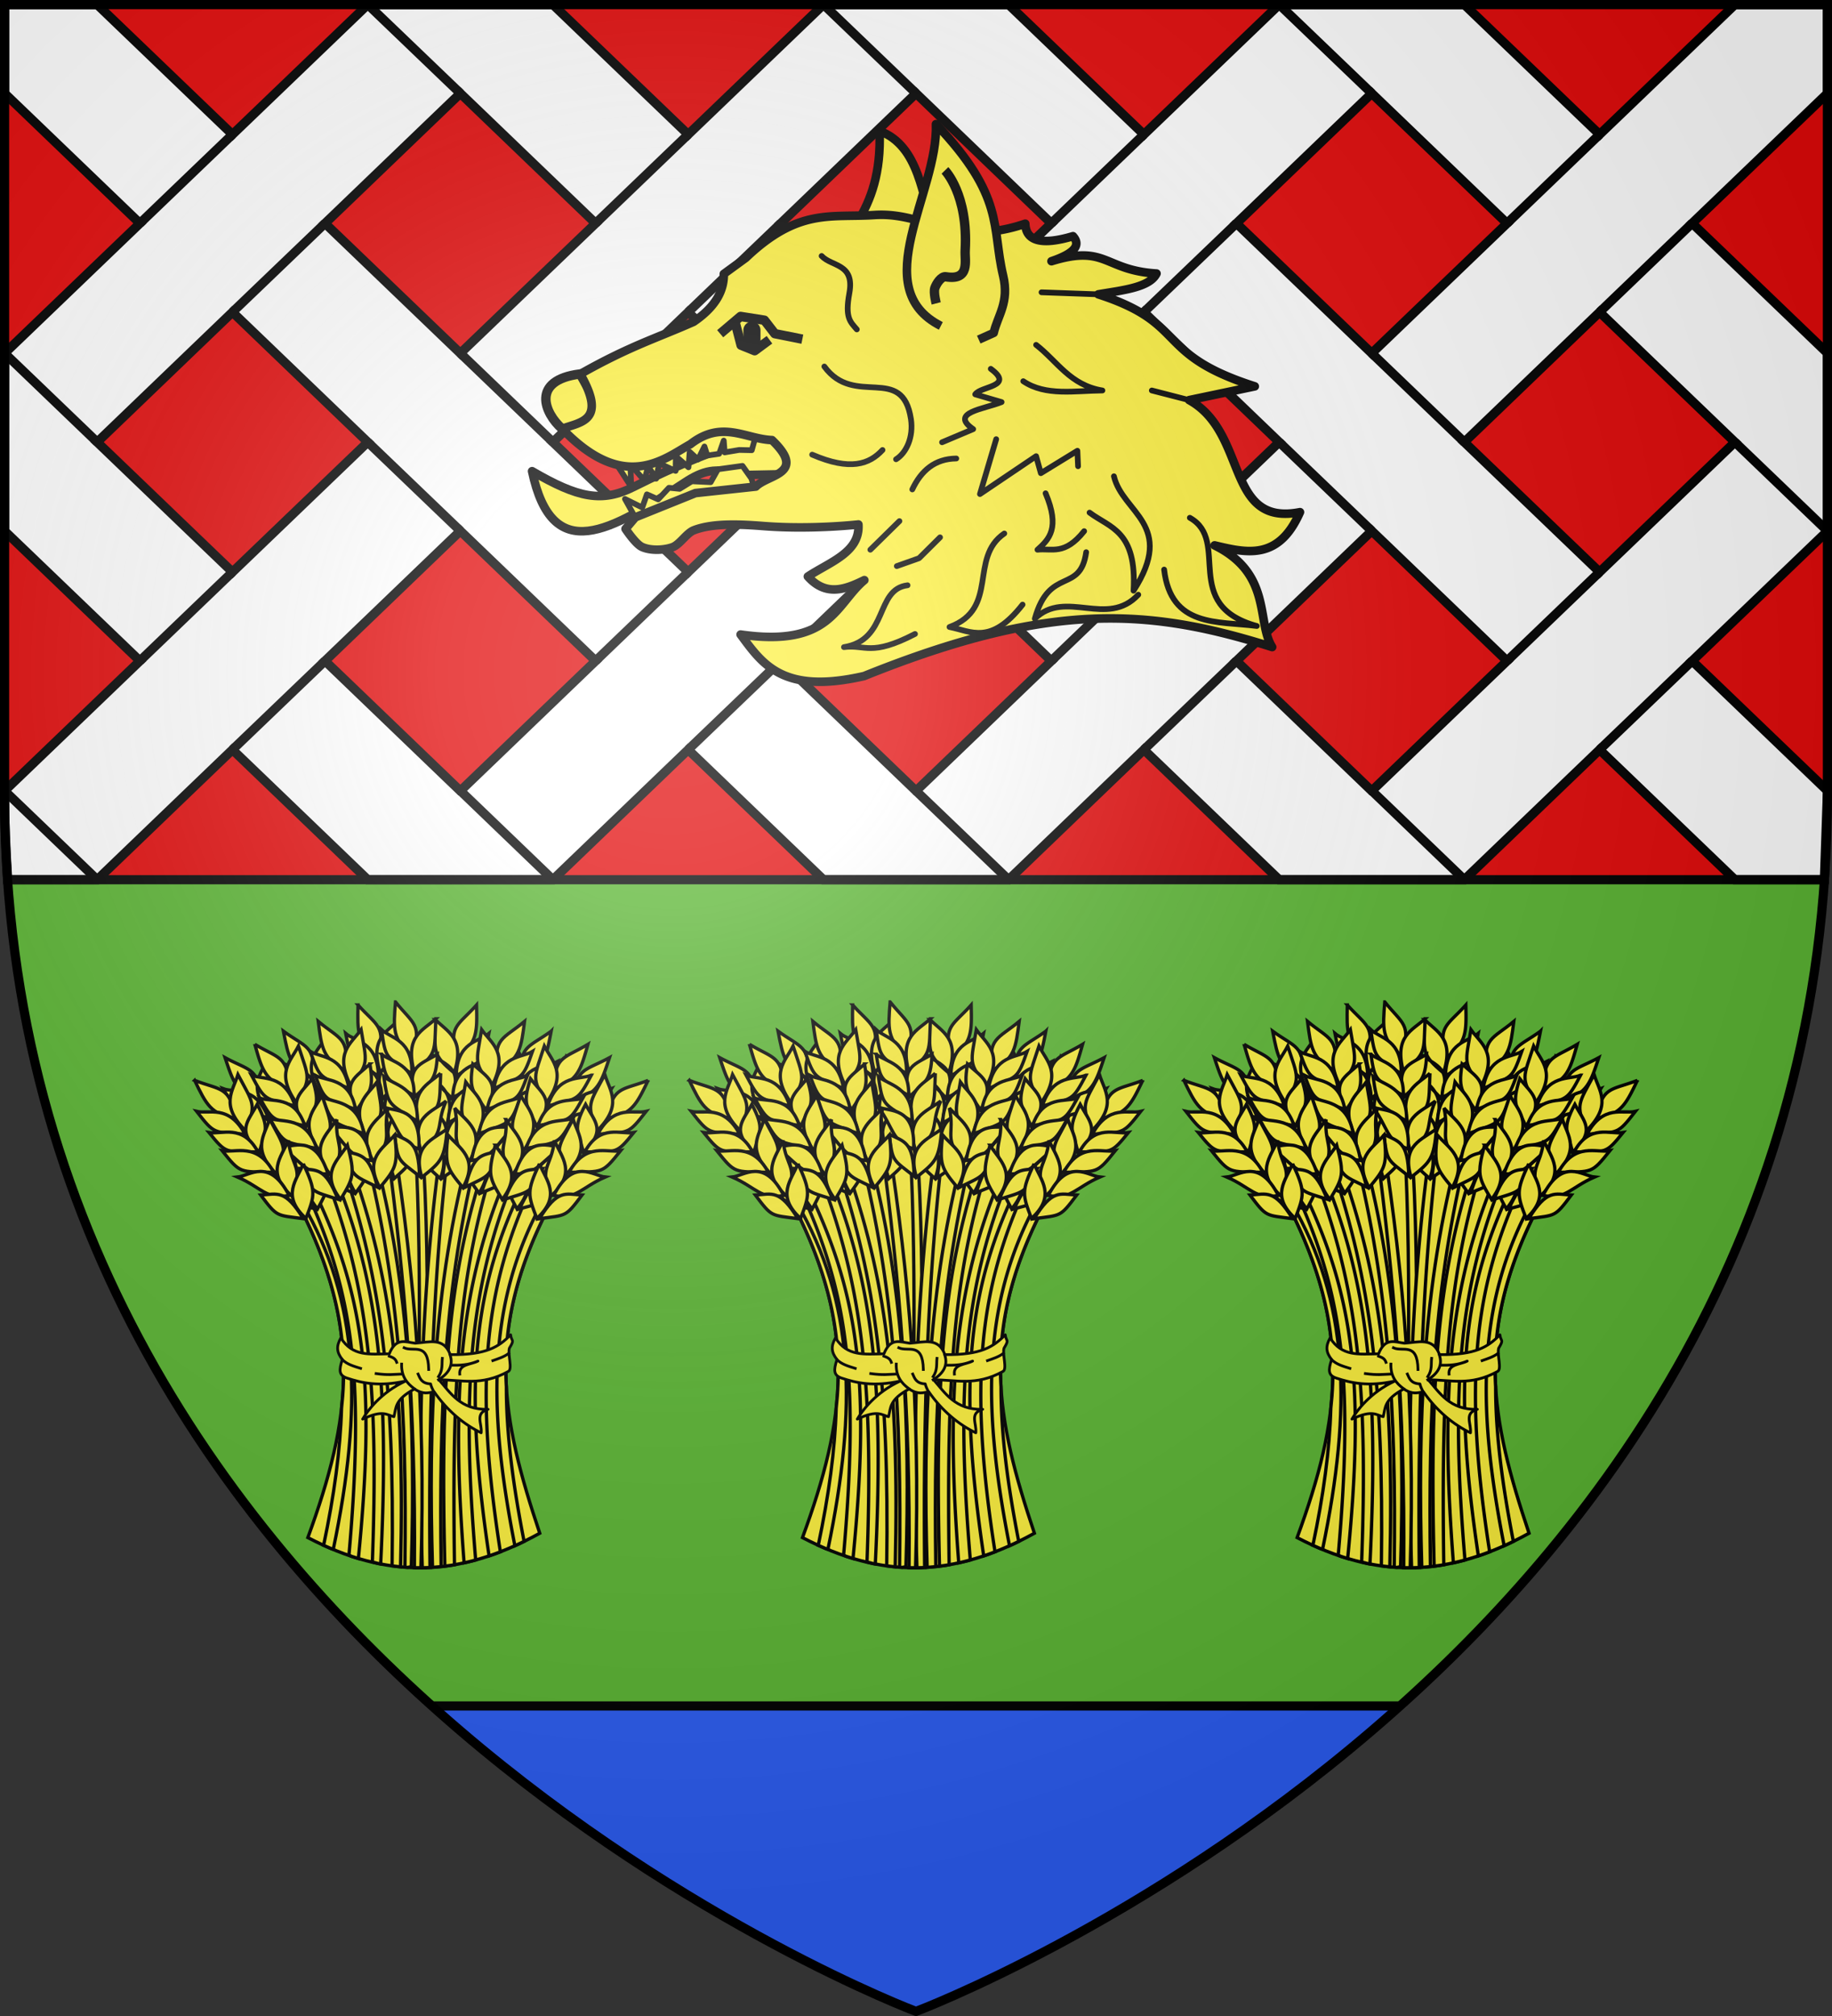 <svg xmlns="http://www.w3.org/2000/svg" xmlns:xlink="http://www.w3.org/1999/xlink" width="600" height="660" version="1.0"><rect width="100%" height="100%" fill="#333333" stroke="none"/><defs><radialGradient id="c" cx="-80" cy="-80" r="405" gradientUnits="userSpaceOnUse"><stop offset="0" style="stop-color:#fff;stop-opacity:.31"/><stop offset=".19" style="stop-color:#fff;stop-opacity:.25"/><stop offset=".6" style="stop-color:#6b6b6b;stop-opacity:.125"/><stop offset="1" style="stop-color:#000;stop-opacity:.125"/></radialGradient><path id="a" d="M-298.5-298.5h597V-40C298.5 246.31 0 358.5 0 358.5S-298.5 246.31-298.5-40z"/></defs><g transform="translate(300 300)"><use xlink:href="#a" width="600" height="660" style="fill:#2b5df2"/><use xlink:href="#a" width="600" height="660" style="fill:#e20909"/><path d="M-297.522-12C-278.96 253.65.009 358.5.009 358.5S278.978 253.65 297.54-12z" style="fill:#5ab532"/><path d="M-698.5 1.5v29.063l44.313 42.562-44.313 42.531v58.188l44.313 42.531-44.313 42.531c-.083 9.709.422 19.407 1 29.094h29.313l44.312-42.562L-579.562 288h60.625l44.312-42.562L-430.312 288h60.625l44.312-42.562L-281.062 288h60.625l44.312-42.562L-131.812 288h29.312l1-29.094-44.312-42.531 44.312-42.531v-58.219l-44.312-42.531 44.312-42.531V1.5h-30.312l-44.313 42.531L-220.437 1.5h-60.625l-44.313 42.531L-369.687 1.5h-60.625l-44.313 42.531L-518.937 1.5h-60.625l-44.313 42.531L-668.187 1.5zm149.25 29.063 44.313 42.562-44.313 42.531-44.312-42.531zm149.25 0 44.313 42.562L-400 115.656l-44.312-42.531zm149.25 0 44.313 42.562-44.313 42.531-44.312-42.531zm-373.125 71.625 44.313 42.562-44.313 42.531-44.312-42.531zm149.25 0 44.313 42.562-44.313 42.531-44.312-42.531zm149.25 0 44.313 42.562-44.313 42.531-44.312-42.531zm149.25 0 44.313 42.562-44.313 42.531-44.312-42.531zm-373.125 71.625 44.313 42.562-44.282 42.531h-.062l-44.282-42.531zm149.25 0 44.313 42.562-44.282 42.531h-.062l-44.281-42.531zm149.25 0 44.313 42.562-44.282 42.531h-.062l-44.281-42.531z" style="fill:#fff;fill-opacity:1;fill-rule:evenodd;stroke:#000;stroke-width:3;stroke-linecap:butt;stroke-linejoin:miter;stroke-opacity:1;display:inline" transform="translate(400.009 -300)"/><path d="m-804.937-226.886 30.312-29.094M-774.625-197.824l30.313-29.062M-818.937-155.261l-30.313-29.094M-849.25-126.199l-30.312-29.062M-923.875-197.824l30.313-29.062M-954.187-226.886l30.312-29.094M-968.187-155.261l-30.313-29.094M-730.312-155.261-700-126.2M-669.687-155.261-700-184.355M-655.687-226.886l30.312-29.094M-625.375-197.824l30.313-29.062M-520.437-155.261l-30.313-29.094M-550.75-126.199l-30.312-29.062M-506.437-226.886l30.312-29.094M-476.125-197.824l30.313-29.094M-550.75-269.449l-30.312-29.062M-700-269.449l-30.312-29.062M-849.25-269.449l-30.312-29.062M-506.437-83.636l30.312-29.094M-476.125-54.574l30.313-29.062M-401.5-126.168l-30.312-29.093M-954.187-83.636l30.312-29.094M-923.875-54.574l30.313-29.062M-849.219-41.105l30.282 29.094M-804.937-83.636l30.312-29.094M-774.625-54.574l30.313-29.062M-655.687-83.636l30.312-29.094M-625.375-54.574l30.313-29.062M-700.031-41.105l30.343 29.094M-550.719-41.105l30.282 29.094M-968.187-12.011-998.5-41.105" style="fill:none;fill-opacity:1;fill-rule:nonzero;stroke:#000;stroke-width:3;stroke-linecap:butt;stroke-linejoin:miter;stroke-miterlimit:4;stroke-dasharray:none;stroke-dashoffset:0;stroke-opacity:1" transform="translate(700.009)"/><path d="M-158.46 258.5C-80.885 328.064.01 358.5.01 358.5s80.894-30.436 158.469-100z" style="opacity:1;fill:#2b5df2;fill-opacity:1;fill-rule:nonzero;stroke:none;stroke-width:3;stroke-linecap:butt;stroke-linejoin:round;stroke-miterlimit:4;stroke-dasharray:none;stroke-dashoffset:0;stroke-opacity:1"/><path d="M-297.522-12h595.031M-158.46 258.5h316.938" style="opacity:1;fill:none;fill-opacity:1;fill-rule:nonzero;stroke:#000;stroke-width:3;stroke-linecap:butt;stroke-linejoin:round;stroke-miterlimit:4;stroke-dasharray:none;stroke-dashoffset:0;stroke-opacity:1"/><g id="b"><g style="fill:#fcef3c;stroke:#000;stroke-width:3"><path stroke-width="1.08" d="M-37.177 203.383c14.257-38.792 17.92-67.947-2.852-108.73 34.084-33.387 59.252-22.645 82.015 0-21.435 41.225-15.672 70.126-3.209 107.303-26.766 14.767-50.138 14.886-75.954 1.427z"/><path stroke-width="1.08" d="M.13 73.474q-1.057.037-2.127.135c2.573 46.725.733 93.174.484 139.647q1.423.02 2.846-.023c-.34-46.73 2.189-92.06-1.057-139.759-.049.002-.098-.001-.146 0z"/><path stroke-width="1.08" d="M6.62 73.812C.743 116.517-1.342 159.6.31 213.256a66 66 0 0 0 2.52-.08c-.543-52.967 1.134-96.066 6.165-138.96a39 39 0 0 0-2.374-.404zM18.074 29.008c-6.068 6.82-9.398 6.836-6.32 17.145 6.702-4.725 6.514-8.515 6.32-17.145z"/><path stroke-width="1.08" d="M4.59 33.786c3.995 4.099 9.808 6.134 6.161 17.49-7.268-6.088-6.329-6.742-6.16-17.49zM3.406 45.327c5.269 3.686 10.085 4.38 6.519 14.295-4.628-5.408-6.612-4.887-6.519-14.295zM1.988 51.497c4 4.019 9.815 6.018 6.18 17.134-7.274-5.97-6.336-6.609-6.18-17.134z"/><path stroke-width="1.08" d="M-.302 60.476c4.667 3.935 11.413 5.933 7.328 16.662-8.067-6.59-4.102-8.264-7.328-16.662z"/><path stroke-width="1.08" d="M-1.168 69.528c4.391 3.798 11.266 5.929 7.403 16.31C.011 80.281-.79 79.41-1.168 69.527zM22.12 38.342c-3.153 2.696-10.443 2.614-10.713 13.863 8.972-5.358 8.875-4.378 10.713-13.863z"/><path stroke-width="1.08" d="M21.67 46.353c-3.358 2.507-11.17 2.375-11.374 12.933 9.573-4.963 9.476-4.044 11.374-12.933z"/><path stroke-width="1.08" d="M20.548 53.612c-3.478 2.713-11.551 2.59-11.79 13.98 9.908-5.378 9.805-4.386 11.79-13.98z"/><path stroke-width="1.08" d="M19.988 63.58C16.31 65.02 7.746 62.524 7.714 76.641c7.335-2.125 6.812-6.396 12.274-13.06z"/><path stroke-width="1.08" d="M15.928 72.274c-5.105 2.253-7.989 1.9-8.895 13.251 7.404-5.157 7.317-4.225 8.895-13.25zM21.572 78.83C8.788 116.131 6.194 151.245 7.701 212.737a69 69 0 0 0 3.15-.461c-.88-60.994 1.331-94.802 13.061-132.143a59 59 0 0 0-2.34-1.305zM42.524 37.585C35.147 42.96 31.89 42.27 32.71 52.998c7.553-3.194 8.173-6.938 9.815-15.413z"/><path stroke-width="1.08" d="M28.334 39.392c3.034 4.853 8.283 8.076 2.308 18.399-5.81-7.492-4.754-7.931-2.308-18.399z"/><path stroke-width="1.08" d="M24.727 50.419c4.366 4.72 8.926 6.42 3.336 15.353-3.375-6.267-5.423-6.18-3.336-15.353z"/><path stroke-width="1.08" d="M22.032 56.148c3.055 4.775 8.313 7.963 2.403 18.055-5.842-7.378-4.79-7.804-2.403-18.055z"/><path stroke-width="1.08" d="M17.888 64.436c3.726 4.835 9.893 8.22 3.624 17.838-6.484-8.153-2.254-8.947-3.624-17.838z"/><path stroke-width="1.08" d="M15.12 73.098c3.485 4.643 9.751 8.185 3.773 17.509-4.903-6.75-5.5-7.772-3.772-17.51zM44.497 47.565c-3.654 1.966-10.76.338-13.412 11.273 9.906-3.331 9.603-2.394 13.412-11.273z"/><path stroke-width="1.08" d="M42.357 55.298c-3.814 1.737-11.42-.05-13.86 10.224 10.408-2.818 10.118-1.94 13.86-10.224z"/><path stroke-width="1.08" d="M39.72 62.153c-3.975 1.913-11.838.08-14.49 11.16 10.824-3.153 10.513-2.205 14.49-11.16z"/><path stroke-width="1.08" d="M37.056 71.776c-3.898.625-11.738-3.63-14.766 10.158 7.619-.52 8.014-4.805 14.766-10.158z"/><path stroke-width="1.08" d="M31.243 79.41c-5.466 1.118-8.21.16-11.504 11.06 8.33-3.467 8.047-2.575 11.504-11.06zM33.745 87.132c-16.678 34.038-20.14 64.935-11.565 122.242a88 88 0 0 0 3.7-1.338c-8.536-54.694-5.373-85.516 9.935-119.15q-1.031-.896-2.07-1.754zM61.627 46.248c-8.012 4.375-11.152 3.267-11.73 14.01 7.903-2.188 9.003-5.82 11.73-14.01z"/><path stroke-width="1.08" d="M47.322 46.201c2.38 5.205 7.167 9.08-.095 18.543-4.791-8.181-3.686-8.48.095-18.543z"/><path stroke-width="1.08" d="M42.317 56.667c3.717 5.246 8.018 7.524 1.318 15.656-2.534-6.65-4.577-6.83-1.318-15.656z"/><path stroke-width="1.08" d="M38.902 61.999c2.41 5.13 7.211 8.974.043 18.214-4.837-8.073-3.738-8.358-.043-18.214z"/><path stroke-width="1.08" d="M33.72 69.68c3.067 5.278 8.744 9.433 1.282 18.157-5.373-8.924-1.076-9.163-1.283-18.157z"/><path stroke-width="1.08" d="M29.853 77.91c2.853 5.056 8.607 9.38 1.472 17.85-3.987-7.328-4.448-8.418-1.472-17.85zM62.29 56.4c-3.878 1.475-10.713-1.06-14.76 9.44 10.254-2.02 9.832-1.13 14.76-9.44z"/><path stroke-width="1.08" d="M59.166 63.79c-4.007 1.228-11.317-1.529-15.068 8.342 10.685-1.446 10.284-.613 15.068-8.342z"/><path stroke-width="1.08" d="M55.662 70.245c-4.188 1.382-11.748-1.454-15.812 9.189 11.14-1.724 10.71-.825 15.812-9.189z"/><path stroke-width="1.08" d="M51.775 79.442c-3.947.115-11.17-5.121-15.958 8.159 7.622.472 8.569-3.726 15.958-8.16z"/><path stroke-width="1.08" d="M45.021 86.259c-5.565.4-8.16-.905-12.84 9.476 8.709-2.359 8.312-1.511 12.84-9.476zM-8.882 74.836c-.768.204-1.54.444-2.317.697 5.698 42.478 9.422 85.395 8.921 137.7q1.068.029 2.138.023c1.64-53.38-2.26-96.051-8.742-138.42zM-20.738 29.008c6.068 6.82 9.398 6.836 6.321 17.145-6.703-4.725-6.514-8.515-6.32-17.145z"/><path stroke-width="1.08" d="M-7.255 33.786c-3.994 4.099-9.807 6.134-6.16 17.49 7.268-6.088 6.329-6.742 6.16-17.49z"/><path stroke-width="1.08" d="M-6.07 45.327c-5.268 3.686-10.085 4.38-6.519 14.295 4.628-5.408 6.612-4.887 6.519-14.295z"/><path stroke-width="1.08" d="M-4.652 51.497c-4 4.019-9.814 6.018-6.18 17.134 7.274-5.97 6.336-6.609 6.18-17.134z"/><path stroke-width="1.08" d="M-2.362 60.476C-7.03 64.411-13.775 66.41-9.69 77.138c8.067-6.59 4.102-8.264 7.328-16.662z"/><path stroke-width="1.08" d="M-1.496 69.528c-4.39 3.798-11.266 5.929-7.403 16.31 6.224-5.556 7.025-6.428 7.403-16.31zM-24.784 38.342c3.154 2.696 10.443 2.614 10.713 13.863-8.972-5.358-8.875-4.378-10.713-13.863z"/><path stroke-width="1.08" d="M-24.334 46.353c3.359 2.507 11.17 2.375 11.375 12.933-9.573-4.963-9.476-4.044-11.375-12.933z"/><path stroke-width="1.08" d="M-23.212 53.612c3.478 2.713 11.552 2.59 11.79 13.98-9.907-5.378-9.805-4.386-11.79-13.98z"/><path stroke-width="1.08" d="M-22.651 63.58c3.676 1.44 12.241-1.056 12.273 13.061-7.335-2.125-6.811-6.396-12.273-13.06z"/><path stroke-width="1.08" d="M-18.591 72.274c5.104 2.253 7.988 1.9 8.894 13.251-7.404-5.157-7.317-4.225-8.894-13.25zM-23.102 81.113c-.76.465-1.524.962-2.295 1.474 12.099 36.491 16.651 70.371 15.807 130.05q1.389.192 2.778.326c1.468-60.379-3.237-95.338-16.29-131.85zM-45.188 37.585c7.377 5.376 10.635 4.685 9.816 15.413-7.554-3.194-8.174-6.938-9.816-15.413z"/><path stroke-width="1.08" d="M-30.998 39.392c-3.034 4.853-8.282 8.076-2.308 18.399 5.81-7.492 4.754-7.931 2.308-18.399z"/><path stroke-width="1.08" d="M-27.391 50.419c-4.366 4.72-8.926 6.42-3.336 15.353 3.375-6.267 5.424-6.18 3.336-15.353z"/><path stroke-width="1.08" d="M-24.696 56.148c-3.055 4.775-8.313 7.963-2.402 18.055 5.842-7.378 4.789-7.804 2.402-18.055z"/><path stroke-width="1.08" d="M-20.552 64.436c-3.726 4.835-9.893 8.22-3.624 17.838 6.484-8.153 2.254-8.947 3.624-17.838z"/><path stroke-width="1.08" d="M-17.784 73.098c-3.485 4.643-9.75 8.185-3.773 17.509 4.903-6.75 5.5-7.772 3.773-17.51zM-47.16 47.565c3.653 1.966 10.76.338 13.41 11.273-9.905-3.331-9.602-2.394-13.41-11.273z"/><path stroke-width="1.08" d="M-45.02 55.298c3.813 1.737 11.418-.05 13.86 10.224-10.409-2.818-10.119-1.94-13.86-10.224z"/><path stroke-width="1.08" d="M-42.383 62.153c3.974 1.913 11.837.08 14.488 11.16-10.823-3.153-10.512-2.205-14.488-11.16z"/><path stroke-width="1.08" d="M-39.72 71.776c3.898.625 11.739-3.63 14.766 10.158-7.619-.52-8.014-4.805-14.766-10.158z"/><path stroke-width="1.08" d="M-33.907 79.41c5.467 1.118 8.21.16 11.504 11.06-8.33-3.467-8.046-2.575-11.504-11.06zM-35.027 90.012a115 115 0 0 0-1.856 1.665c15.35 33.766 17.937 62.942 13.174 117.405l.697.382a81 81 0 0 0 2.385.754c5.44-55.265 2.545-85.03-14.4-120.206zM-64.291 46.248c8.012 4.375 11.152 3.267 11.73 14.01-7.903-2.188-9.003-5.82-11.73-14.01z"/><path stroke-width="1.08" d="M-49.986 46.201c-2.38 5.205-7.166 9.08.095 18.543 4.791-8.181 3.686-8.48-.095-18.543z"/><path stroke-width="1.08" d="M-44.981 56.667c-3.717 5.246-8.018 7.524-1.318 15.656 2.534-6.65 4.577-6.83 1.318-15.656z"/><path stroke-width="1.08" d="M-41.566 61.999c-2.41 5.13-7.211 8.974-.043 18.214 4.837-8.073 3.738-8.358.043-18.214z"/><path stroke-width="1.08" d="M-36.383 69.68c-3.068 5.278-8.745 9.433-1.283 18.157 5.374-8.924 1.076-9.163 1.283-18.157z"/><path stroke-width="1.08" d="M-32.516 77.91c-2.854 5.056-8.608 9.38-1.473 17.85 3.988-7.328 4.448-8.418 1.473-17.85zM-64.954 56.4c3.878 1.475 10.713-1.06 14.76 9.44-10.254-2.02-9.832-1.13-14.76-9.44z"/><path stroke-width="1.08" d="M-61.83 63.79c4.007 1.228 11.317-1.529 15.069 8.342-10.686-1.446-10.285-.613-15.069-8.342z"/><path stroke-width="1.08" d="M-58.326 70.245c4.188 1.382 11.748-1.454 15.812 9.189-11.14-1.724-10.71-.825-15.812-9.189z"/><path stroke-width="1.08" d="M-54.438 79.442c3.946.115 11.169-5.121 15.957 8.159-7.622.472-8.569-3.726-15.957-8.16z"/><path stroke-width="1.08" d="M-47.685 86.259c5.565.4 8.16-.905 12.84 9.476-8.708-2.359-8.312-1.511-12.84-9.476zM-8.471 28.01c5.676 7.15 9 7.352 5.349 17.473-6.428-5.093-6.027-8.867-5.35-17.473z"/><path stroke-width="1.08" d="M4.723 33.537C.504 37.405-5.414 39.111-2.41 50.653c7.598-5.67 6.697-6.375 7.132-17.116z"/><path stroke-width="1.08" d="M5.258 45.126c-5.467 3.385-10.315 3.808-7.31 13.907 4.923-5.14 6.875-4.509 7.31-13.907z"/><path stroke-width="1.08" d="M6.327 51.367C2.11 55.154-3.809 56.824-.804 68.127c7.598-5.552 6.697-6.244 7.131-16.76z"/><path stroke-width="1.08" d="M8.11 60.46C3.23 64.126-3.617 65.743-.14 76.684c8.424-6.127 4.559-8.02 8.251-16.224z"/><path stroke-width="1.08" d="M8.467 69.546C3.87 73.092-3.113 74.834.16 85.414c6.526-5.197 7.375-6.023 8.307-15.868zM-13.035 37.103c2.998 2.868 10.28 3.195 9.919 14.442-8.658-5.853-8.616-4.87-9.919-14.442z"/><path stroke-width="1.08" d="M-13.035 45.126c3.213 2.692 11.019 2.998 10.631 13.55-9.28-5.491-9.234-4.568-10.63-13.55z"/><path stroke-width="1.08" d="M-12.321 52.436c3.32 2.904 11.387 3.235 10.987 14.62-9.59-5.925-9.544-4.929-10.987-14.62z"/><path stroke-width="1.08" d="M-12.321 62.42c3.59 1.644 12.281-.367 11.52 13.73-7.203-2.534-6.44-6.769-11.52-13.73z"/><path stroke-width="1.08" d="M-8.755 71.329c4.97 2.536 7.869 2.345 8.137 13.729-7.103-5.564-7.068-4.63-8.137-13.73zM-15.542 77.164c-.826.357-1.66.747-2.497 1.16C-7.3 121.337-4.68 161.204-5.383 213.086c.297.022.592.038.889.056l1.204-.247c1.38-46.318-.33-91.494-12.252-135.732zM-33.782 34.382c7.019 5.837 10.314 5.356 8.81 16.01-7.333-3.671-7.713-7.448-8.81-16.01z"/><path stroke-width="1.08" d="M-19.736 37.093c-3.338 4.65-8.782 7.53-3.48 18.214 6.278-7.105 5.251-7.611 3.48-18.214z"/><path stroke-width="1.08" d="M-16.842 48.328c-4.659 4.431-9.318 5.837-4.311 15.108 3.768-6.038 5.808-5.82 4.31-15.108z"/><path stroke-width="1.08" d="M-14.519 54.218c-3.354 4.57-8.805 7.415-3.553 17.864 6.302-6.989 5.279-7.48 3.553-17.864z"/><path stroke-width="1.08" d="M-10.914 62.754c-4.027 4.587-10.398 7.57-4.758 17.57 6.993-7.722 2.822-8.785 4.758-17.57z"/><path stroke-width="1.08" d="M-8.706 71.575c-3.774 4.411-10.254 7.545-4.885 17.232 5.325-6.422 5.987-7.404 4.885-17.232zM-36.389 44.216c3.52 2.195 10.717 1.025 12.663 12.108-9.672-3.959-9.43-3.004-12.663-12.108z"/><path stroke-width="1.08" d="M-34.748 52.07c3.695 1.977 11.4.68 13.178 11.09-10.207-3.479-9.973-2.584-13.178-11.09z"/><path stroke-width="1.08" d="M-32.554 59.08c3.843 2.163 11.808.837 13.745 12.063-10.6-3.838-10.35-2.873-13.745-12.064z"/><path stroke-width="1.08" d="M-30.512 68.853c3.85.874 11.947-2.873 14.086 11.082-7.57-1.006-7.69-5.308-14.086-11.082z"/><path stroke-width="1.08" d="M-25.2 76.843c5.385 1.466 8.183.686 10.774 11.774-8.09-3.993-7.866-3.085-10.773-11.774zM-39.065 93.724q-.483.461-.968.934c12.652 24.839 16.244 45.359 13.894 66.375v.034c-.398 13.745-2.43 28.553-5.873 44.842.892.407 1.78.786 2.667 1.16l.506.123c9.699-46.631 8.637-80.896-10.226-113.468z"/><path stroke-width="1.08" d="M-28.445 84.724a89 89 0 0 0-2.352 1.778c14.498 37.999 16.613 73.3 14.75 124.875l1.9.484c.275.056.547.104.822.157 2.535-52.517.627-89.134-15.12-127.294zM-54.552 41.876C-46.74 46.6-43.554 45.632-43.45 56.39c-7.8-2.535-8.739-6.212-11.102-14.515z"/><path stroke-width="1.08" d="M-40.259 42.46c-2.606 5.096-7.56 8.756-.722 18.529 5.147-7.962 4.057-8.31.722-18.529z"/><path stroke-width="1.08" d="M-35.72 53.137c-3.945 5.077-8.342 7.162-2.007 15.583 2.825-6.533 4.874-6.622 2.007-15.583z"/><path stroke-width="1.08" d="M-32.543 58.614c-2.635 5.02-7.6 8.647-.846 18.194 5.188-7.851 4.102-8.185.846-18.194z"/><path stroke-width="1.08" d="M-27.704 66.516c-3.297 5.137-9.152 9.038-2.082 18.083 5.762-8.679 1.48-9.107 2.082-18.083z"/><path stroke-width="1.08" d="M-24.204 74.909c-3.073 4.925-9.013 8.99-2.258 17.768 4.307-7.146 4.815-8.215 2.258-17.768zM-55.661 51.99c3.809 1.644 10.75-.587 14.328 10.08-10.154-2.47-9.772-1.562-14.328-10.08z"/><path stroke-width="1.08" d="M-52.866 59.51c3.949 1.403 11.373-1.029 14.686 8.998-10.612-1.915-10.248-1.066-14.686-8.998z"/><path stroke-width="1.08" d="M-49.65 66.113c4.123 1.566 11.8-.935 15.392 9.877-11.054-2.213-10.663-1.296-15.393-9.877z"/><path stroke-width="1.08" d="M-46.172 75.472c3.937.29 11.384-4.623 15.582 8.855-7.635.136-8.396-4.1-15.582-8.855z"/><path stroke-width="1.08" d="M-39.726 82.58c5.542.645 8.193-.544 12.41 10.034-8.596-2.741-8.238-1.876-12.41-10.034zM-74.252 53.699c8.51 3.304 11.481 1.8 13.441 12.379-8.12-1.15-9.68-4.61-13.44-12.38z"/><path stroke-width="1.08" d="M-60.073 51.805c-1.687 5.47-5.933 9.93 2.49 18.375 3.694-8.73 2.56-8.885-2.49-18.375z"/><path stroke-width="1.08" d="M-53.758 61.538c-3.009 5.682-6.98 8.495.714 15.695 1.654-6.923 3.657-7.364-.714-15.695z"/><path stroke-width="1.08" d="M-49.683 66.384c-1.728 5.399-5.992 9.83 2.309 18.067 3.754-8.63 2.627-8.77-2.31-18.067z"/><path stroke-width="1.08" d="M-43.552 73.331c-2.36 5.63-7.453 10.483 1.073 18.171 4.176-9.543-.117-9.226-1.073-18.17z"/><path stroke-width="1.08" d="M-38.655 80.993c-2.177 5.382-7.325 10.413.845 17.891 3.008-7.781 3.323-8.922-.845-17.89zM-73.598 63.851c4.035.963 10.486-2.434 15.854 7.456-10.428-.68-9.895.148-15.854-7.456z"/><path stroke-width="1.08" d="M-69.546 70.776c4.132.7 11.024-2.977 16.02 6.326-10.784-.053-10.278.721-16.02-6.326z"/><path stroke-width="1.08" d="M-65.238 76.725c4.332.83 11.462-2.959 16.866 7.07-11.27-.27-10.726.565-16.866-7.07z"/><path stroke-width="1.08" d="M-60.196 85.343c3.928-.395 10.415-6.52 16.878 6.03-7.497 1.452-8.978-2.588-16.878-6.03z"/><path stroke-width="1.08" d="M-52.619 91.23c5.57-.321 7.976-1.95 13.957 7.74-8.94-1.215-8.438-.425-13.957-7.74zM15.868 76.208C3.823 120.782 2.285 166.624 3.651 213.132c.942-.06 1.879-.146 2.824-.248-.719-52.368 1.211-92.241 11.925-135.607-.84-.378-1.68-.743-2.532-1.069zM33.798 34.382c-7.018 5.837-10.313 5.356-8.81 16.01 7.334-3.671 7.714-7.448 8.81-16.01z"/><path stroke-width="1.08" d="M19.753 37.093c3.338 4.65 8.782 7.53 3.48 18.214-6.278-7.105-5.251-7.611-3.48-18.214z"/><path stroke-width="1.08" d="M16.859 48.328c4.659 4.431 9.318 5.837 4.311 15.108-3.768-6.038-5.808-5.82-4.311-15.108z"/><path stroke-width="1.08" d="M14.535 54.218c3.355 4.57 8.806 7.415 3.553 17.864-6.302-6.989-5.278-7.48-3.553-17.864z"/><path stroke-width="1.08" d="M10.93 62.754c4.028 4.587 10.4 7.57 4.759 17.57-6.993-7.722-2.822-8.785-4.759-17.57z"/><path stroke-width="1.08" d="M8.723 71.575c3.774 4.411 10.254 7.545 4.885 17.232-5.325-6.422-5.987-7.404-4.885-17.232zM36.406 44.216c-3.52 2.195-10.717 1.025-12.663 12.108 9.672-3.959 9.43-3.004 12.663-12.108z"/><path stroke-width="1.08" d="M34.764 52.07c-3.694 1.977-11.398.68-13.177 11.09 10.206-3.479 9.973-2.584 13.177-11.09z"/><path stroke-width="1.08" d="M32.571 59.08c-3.844 2.163-11.808.837-13.745 12.063 10.6-3.838 10.35-2.873 13.745-12.064z"/><path stroke-width="1.08" d="M30.529 68.853c-3.85.874-11.947-2.873-14.086 11.082 7.57-1.006 7.69-5.308 14.086-11.082z"/><path stroke-width="1.08" d="M25.216 76.843c-5.384 1.466-8.182.686-10.773 11.774 8.09-3.993 7.866-3.085 10.773-11.774zM28.66 83.228C11.996 121.59 9.886 158.348 14 211.647a76 76 0 0 0 3.792-.934c-4.54-53.909-2.51-88.517 12.926-125.977a80 80 0 0 0-2.058-1.508zM54.568 41.876c-7.81 4.724-10.997 3.756-11.1 14.515 7.799-2.535 8.737-6.212 11.1-14.515z"/><path stroke-width="1.08" d="M40.276 42.46c2.606 5.096 7.56 8.756.721 18.529-5.146-7.962-4.056-8.31-.721-18.529z"/><path stroke-width="1.08" d="M35.737 53.137c3.945 5.077 8.342 7.162 2.007 15.583-2.825-6.533-4.874-6.622-2.007-15.583z"/><path stroke-width="1.08" d="M32.56 58.614c2.634 5.02 7.6 8.647.846 18.194-5.188-7.851-4.103-8.185-.846-18.194z"/><path stroke-width="1.08" d="M27.72 66.516c3.298 5.137 9.153 9.038 2.083 18.083-5.762-8.679-1.48-9.107-2.082-18.083z"/><path stroke-width="1.08" d="M24.22 74.909c3.074 4.925 9.014 8.99 2.258 17.768-4.306-7.146-4.814-8.215-2.257-17.768zM55.678 51.99c-3.809 1.644-10.75-.587-14.329 10.08 10.155-2.47 9.773-1.562 14.33-10.08z"/><path stroke-width="1.08" d="M52.883 59.51c-3.949 1.403-11.373-1.029-14.686 8.998 10.612-1.915 10.248-1.066 14.686-8.998z"/><path stroke-width="1.08" d="M49.668 66.113c-4.124 1.566-11.802-.935-15.393 9.877 11.054-2.213 10.663-1.296 15.393-9.877z"/><path stroke-width="1.08" d="M46.189 75.472c-3.937.29-11.384-4.623-15.582 8.855 7.635.136 8.396-4.1 15.582-8.855z"/><path stroke-width="1.08" d="M39.743 82.58c-5.542.645-8.193-.544-12.41 10.034 8.596-2.741 8.238-1.876 12.41-10.034zM40.067 92.78c-19.487 34.832-17.676 71.38-9.439 113.264q1.501-.676 3.015-1.417c-3.526-18.092-5.816-34.727-5.805-50.535v-.079c-1.08-18.354 2.554-37.047 14.153-59.355a145 145 0 0 0-1.924-1.879zM74.269 53.699c-8.51 3.304-11.481 1.8-13.442 12.379 8.12-1.15 9.68-4.61 13.442-12.38z"/><path stroke-width="1.08" d="M60.09 51.805c1.687 5.47 5.933 9.93-2.49 18.375-3.694-8.73-2.56-8.885 2.49-18.375z"/><path stroke-width="1.08" d="M53.775 61.538c3.009 5.682 6.98 8.495-.715 15.695-1.654-6.923-3.656-7.364.715-15.695z"/><path stroke-width="1.08" d="M49.7 66.384c1.728 5.399 5.992 9.83-2.31 18.067-3.753-8.63-2.626-8.77 2.31-18.067z"/><path stroke-width="1.08" d="M43.569 73.331c2.36 5.63 7.453 10.483-1.073 18.171-4.176-9.543.116-9.226 1.073-18.17z"/><path stroke-width="1.08" d="M38.672 80.993c2.177 5.382 7.324 10.413-.845 17.891-3.008-7.781-3.323-8.922.845-17.89zM73.615 63.851c-4.036.963-10.487-2.434-15.855 7.456 10.429-.68 9.896.148 15.855-7.456z"/><path stroke-width="1.08" d="M69.563 70.776c-4.132.7-11.024-2.977-16.02 6.326 10.783-.053 10.278.721 16.02-6.326z"/><path stroke-width="1.08" d="M65.255 76.725c-4.332.83-11.462-2.959-16.867 7.07 11.27-.27 10.727.565 16.867-7.07z"/><path stroke-width="1.08" d="M60.212 85.343c-3.928-.395-10.414-6.52-16.877 6.03 7.497 1.452 8.978-2.588 16.877-6.03z"/><path stroke-width="1.08" d="M52.636 91.23c-5.57-.321-7.976-1.95-13.957 7.74 8.94-1.215 8.438-.425 13.957-7.74z"/></g><path d="M135.994 308.953c10.724 16.96 25.842 14.798 44.076 14.484 6.154-15.428 15.137-10.609 23.524-9.657 12.856-.852 26.055-5.66 31.933 10.382 32.847.397 44.276-7.072 54.93-18.047.81 6.564 3.98 3.763-1.13 12.195-1.644 5.706 3.086 18.89-.933 21.118-24.887 13.793-43.085 7.433-63.066 7.682 10.13 11.486 19.671 27.618 44.62 26.772-12.418 3.552-5.338 12.953-6.282 21.373-15.512-7.432-30.713-19.981-42.8-37.309-5.149.85-9.778 2.807-17.848-2.55-18.264 9.798-16.644 17.183-18.72 25.198-5.888-1.164-9.516-6.83-28.45 2.212 4.2-7.291 16.362-24.192 39.24-34.69-24.278 5.45-39.996 1.846-53.43-2.597-7.464-2.47-7.523-7.04-4.296-16.895-5.164-6.545-5.681-11.989-1.368-19.67z" style="fill:#fcef3c;fill-opacity:1;stroke:#000;stroke-width:2.5;stroke-linecap:square;stroke-linejoin:round;stroke-miterlimit:4;stroke-dasharray:none;stroke-opacity:1" transform="matrix(.36 0 0 .36 -75.332 26.782)"/><path d="M202.965 355.24c-6.89-4.966-12.033-11.403-11.67-22.477M193.6 317.923c8.36 4.113 21.89-5.714 22.332 19.739M235.383 324.407c3.289 9.875-1.542 16.96-10.518 22.62M224.865 344.145c4.103-6.113 2.853-11.155 3.458-16.569M206.28 341.84c1.846 4.123 3.21 8.53 11.381 8.933.72 3.081 2.018 5.165 3.026 7.348M137.41 328.729c4.005 4.16 10.32 6.008 16.57 7.924M288.587 323.133c-4.32 3.23-9.376 4.69-14.303 6.46M191.151 341.84c-6.828.212-11.947 1.137-23.052-.432M237.832 333.772c10.539.314 17.334-1.388 22.909-3.746-6.31 3.301-17.472 2.674-16.57 11.814" style="fill:none;fill-opacity:1;stroke:#000;stroke-width:2.5;stroke-linecap:square;stroke-linejoin:round;stroke-miterlimit:4;stroke-dasharray:none;stroke-opacity:1" transform="matrix(.36 0 0 .36 -75.332 26.782)"/><path d="M180.057 325.56c2.662 1.063 5.51 1.754 6.772 5.618" style="fill:#fcef3c;fill-opacity:1;stroke:#000;stroke-width:2.5;stroke-linecap:square;stroke-linejoin:round;stroke-miterlimit:4;stroke-dasharray:none;stroke-opacity:1" transform="matrix(.36 0 0 .36 -75.332 26.782)"/></g><use xlink:href="#b" width="600" height="660" transform="translate(162)"/><use xlink:href="#b" width="600" height="660" transform="translate(-162)"/><path d="M-19.237-527.183c4.482-7.335 7.818-16.153 7.288-29.966 13.118 5.018 13.92 21.237 18.174 34.316M-35.943-444.894l-22.502.46c-6.84-2.79-11.48-1.43-17.238 2.34-24.384 15.967-43.449 27.627-50.063-3.648 15.107 8.78 22.862 10.4 33.307 5.134 14.16-7.14 28.827-12.976 40.357-16.28l17.96-.914" style="fill:#fcef3c;fill-opacity:1;fill-rule:nonzero;stroke:#000;stroke-width:2.807;stroke-linecap:butt;stroke-linejoin:round;stroke-miterlimit:4;stroke-dasharray:none;stroke-opacity:1" transform="translate(.009 300)"/><path d="M-109.994-477.57c-16.325 2.029-11.643 12.937-5.949 17.912l15.483-1.161z" style="fill:#fcef3c;fill-opacity:1;fill-rule:nonzero;stroke:#000;stroke-width:3.078;stroke-linecap:butt;stroke-linejoin:round;stroke-miterlimit:4;stroke-dasharray:none;stroke-opacity:1" transform="translate(.009 300)"/><path d="m-52.461-457.378-1.338 4.775-4.112-.091-4.768.8-.293-3.86-1.508 4.318-3.868.571-.95-2.967-2.09 4.26-2.75-2.51-.389 5.069-4.137-3.606-.072 4.781-5.401-2.455-.972 5.01-2.629-4.093-1.24 4.664-4.6-5.247.319 7.373-4.21-6.485 11.199-7.546 21.571-8.515zM-89.082-425.441l-6.245-11.203 5.67 2.801 1.507-4.318 3.699 1.646 3.527-3.797 3.503.35 4.014-2.471 6.156.296 2.383-4.23 8.029-1.113 2.92 4.121 2.212 7.257" style="fill:#fcef3c;fill-opacity:1;fill-rule:nonzero;stroke:#000;stroke-width:1.872;stroke-linecap:butt;stroke-linejoin:round;stroke-miterlimit:4;stroke-dasharray:none;stroke-opacity:1" transform="translate(.009 300)"/><path d="M-12.058-529.67a33 33 0 0 0-1.532.062c-14.384.957-24.922-2.395-42.168 14.031l-7.197 5.25c.102 6.209-3.496 11.333-9.906 15.688-11.944 5.306-20.91 7.922-37.105 17.094 8.747 15.321.293 15.637-5.938 17.906 20.33 21.148 33.26 9.936 42.004 5.062 10.385-8.06 17.981-1.697 26.734-1.343 11.506 11.074-1.265 11.151-5.309 15.218l-19.756 2.125-19.702 7.938-3.202 3.781s3.249 4.927 5.364 5.906c2.762 1.28 7.09 1.114 9.933.125 2.51-.873 4.63-4.637 7.114-5.593 6.493-2.5 16.063-1.874 22.959-1.344 15.78 1.212 30.893-.531 30.893-.531.563 9.149-9.404 12.286-16.555 17.031 5.91 6.594 12.184 4.3 18.498 1.187-9.415 7.88-10.91 22.09-40.526 17.813 7.143 9.64 13.745 19.718 40.444 13.594 61.582-24.803 93.795-22.038 133.645-9.5-5.212-8.267.072-23.966-18.853-33.282 10.466 2.477 20.957 5.08 27.965-10.875-24.598 4.797-16.909-25.942-36.284-36.687l21.48-4.5c-33.254-10.635-21.501-20.514-51.225-30.125 7.951-1.356 16.766-2.218 19.046-6.813-17.255-1.052-16.36-9.61-34.397-4.03 8.063-2.735 9.498-5.454 7.033-8.188-10.263 3.05-15.407 1.629-15.625-4.094-22.435 7.615-32.12-3.227-47.832-2.906zm-4.953 151z" style="fill:#fcef3c;fill-opacity:1;fill-rule:nonzero;stroke:#000;stroke-width:2.807;stroke-linecap:butt;stroke-linejoin:round;stroke-miterlimit:4;stroke-dasharray:none;stroke-opacity:1" transform="translate(.009 300)"/><path d="m20.538-488.817 4.905-2.206c1.3-5.712 5.178-9.938 3.08-18.749-3.808-16 .683-25.777-21.996-49.593.77 22.497-22.85 53.624 1.596 66.062" style="fill:#fcef3c;fill-opacity:1;fill-rule:nonzero;stroke:#000;stroke-width:2.807;stroke-linecap:butt;stroke-linejoin:round;stroke-miterlimit:4;stroke-dasharray:none;stroke-opacity:1" transform="translate(.009 300)"/><path d="M6.608-500.677s-.933-3.6-.448-5.01c.522-1.518 2.13-3.946 3.612-3.702 8.015 1.322 6.142-5.304 6.33-8.617 1.043-18.383-6.63-26.205-6.63-26.205M-64.14-490.748l6.675-5.653 7.81 1.232 3.408 4.403 9.015 1.803" style="fill:none;fill-opacity:1;fill-rule:nonzero;stroke:#000;stroke-width:3.078;stroke-linecap:butt;stroke-linejoin:round;stroke-miterlimit:4;stroke-dasharray:none;stroke-opacity:1" transform="translate(.009 300)"/><path d="m-47.999-488.766-4.85 3.578-4.44-1.798-1.927-7.415" style="fill:none;fill-opacity:1;fill-rule:nonzero;stroke:#000;stroke-width:3.078;stroke-linecap:butt;stroke-linejoin:round;stroke-miterlimit:4;stroke-dasharray:none;stroke-opacity:1" transform="translate(.009 300)"/><path d="M-53.742-488.36v-3.543" style="fill:#fff;fill-opacity:1;fill-rule:nonzero;stroke:#000;stroke-width:5.615;stroke-linecap:round;stroke-linejoin:round;stroke-miterlimit:4;stroke-dasharray:none;stroke-dashoffset:0;stroke-opacity:1" transform="translate(.009 300)"/><path d="M89.674-430.49c13.529 7.567-3.167 28.546 21.938 35.43-12.91-1.629-28.135.498-30.359-18.474M55.727-419.224c-1.944 13.751-12.045 4.594-16.82 21.77 10.09-9.833 23.697 3.124 33.883-7.851M28.914-425.347c-11.71 8.032-1.567 24.57-17.95 30.621 7.102 1.387 13.458 6.04 23.933-7.339M-2.775-408.391c-10.702 1.312-6.167 17.904-20.83 20.245 7.175-.913 8.752 3.198 23.268-4.302M26.255-456.22l-5.319 17.967 18.393-12.4 1.551 5.567 11.966-7.339.222 5.061M42.431-438.506c4.816 11.368 1.199 15.03-2.659 18.474 4.77-.534 8.876 1.967 15.29-6.074M35.118-475.2c7.343 4.968 16.93 3.107 25.927 3.036-10.571-1.715-14.828-9.611-21.716-14.931M56.835-432.18c6.669 5.016 15.54 5.901 14.404 25.56 13.939-21.667-3.552-25.388-6.427-37.454M-30.03-480.01c9.9 13.578 25.608-1.01 28.363 17.21.9 5.945-1.544 11.11-4.875 13.159M8.527-455.209l10.193-4.302c-7.892-5.463 3.519-6.518 9.307-8.857l-8.642-2.53c1.84-2.74 13.005-2.52 5.097-8.352M-14.962-420.032l9.528-9.364M-1.223-439.772c2.908-6.154 7.365-10.033 14.403-10.122M-34.02-451.16c12.514 5.406 18.752 3.133 23.046-1.518M-30.917-516.198c3.302 3.559 10.867 2.372 9.085 12.148-1.474 8.089.245 9.33 2.438 11.894M59.707-503.64l-18.605-.663M89.452-469.014l-12.23-3.15M-6.295-414.67l7.288-2.579 6.87-6.832" style="fill:none;fill-opacity:1;fill-rule:nonzero;stroke:#000;stroke-width:1.872;stroke-linecap:round;stroke-linejoin:round;stroke-miterlimit:4;stroke-dasharray:none;stroke-dashoffset:0;stroke-opacity:1" transform="translate(.009 300)"/></g><use xlink:href="#a" width="600" height="660" style="fill:url(#c)" transform="translate(300 300)"/><use xlink:href="#a" width="600" height="660" style="fill:none;stroke:#000;stroke-width:3" transform="translate(300 300)"/></svg>